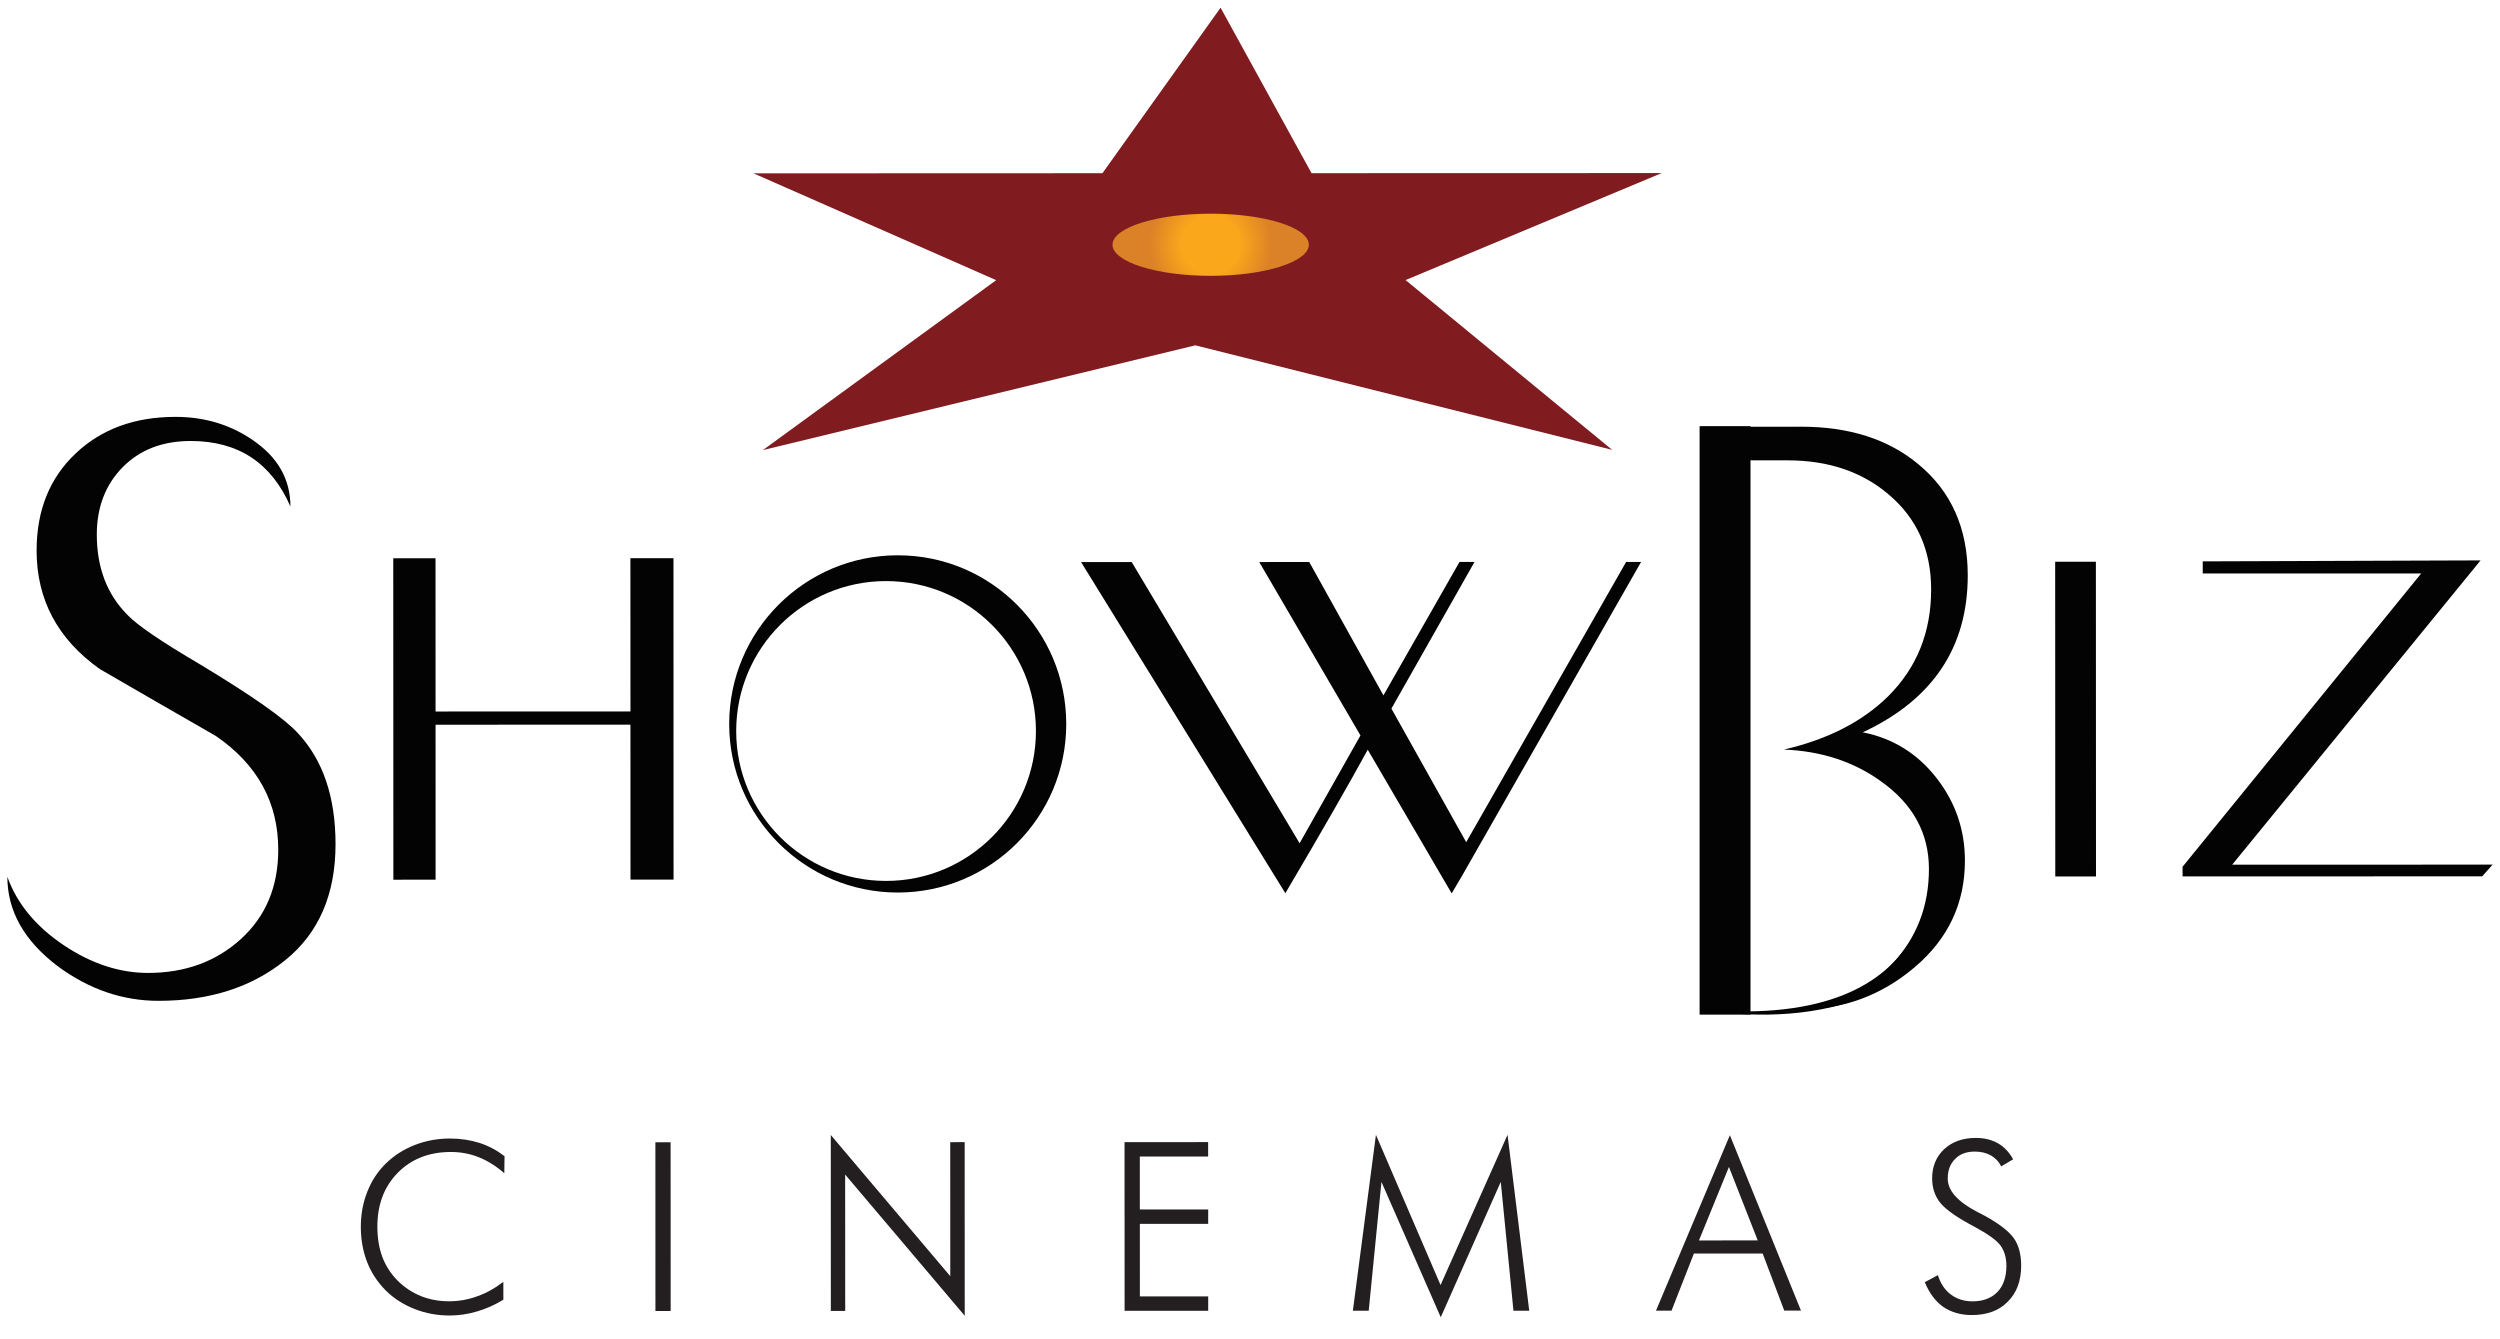 <?xml version="1.0" encoding="utf-8"?>
<!-- Generator: Adobe Illustrator 17.0.0, SVG Export Plug-In . SVG Version: 6.00 Build 0)  -->
<!DOCTYPE svg PUBLIC "-//W3C//DTD SVG 1.1//EN" "http://www.w3.org/Graphics/SVG/1.1/DTD/svg11.dtd">
<svg version="1.1" id="Layer_1" xmlns="http://www.w3.org/2000/svg" xmlns:xlink="http://www.w3.org/1999/xlink" x="0px" y="0px"
	 width="168px" height="90px" viewBox="0 0 168 90" enable-background="new 0 0 168 90" xml:space="preserve">
<g>
	<g>
		<path fill="#801C20" d="M88.136,11.638l23.53-0.007l-17.211,7.189l13.882,11.41l-28.012-7.024l-29.062,7.041l15.68-11.42
			l-16.306-7.178l23.446-0.009l7.94-11.122L88.136,11.638z"/>
	</g>
	
		<radialGradient id="SVGID_1_" cx="301.674" cy="-145.911" r="4.893" gradientTransform="matrix(1 -3.000000e-004 3.000000e-004 1 -220.272 162.451)" gradientUnits="userSpaceOnUse">
		<stop  offset="0.405" style="stop-color:#FAA71C"/>
		<stop  offset="0.848" style="stop-color:#DB8127"/>
	</radialGradient>
	<path fill="url(#SVGID_1_)" d="M87.954,16.442c0,1.153-2.958,2.094-6.59,2.095c-3.647,0.001-6.603-0.938-6.603-2.091
		s2.954-2.086,6.601-2.087C84.995,14.36,87.953,15.289,87.954,16.442z"/>
	<g>
		<path fill="#231F20" d="M33.889,78.839c-0.563-0.489-1.143-0.848-1.734-1.08c-0.58-0.231-1.199-0.346-1.858-0.346
			c-1.459,0-2.652,0.468-3.569,1.399c-0.911,0.928-1.371,2.133-1.369,3.629c0.001,0.746,0.111,1.417,0.333,2.023
			c0.224,0.595,0.568,1.131,1.026,1.592c0.454,0.455,0.976,0.796,1.558,1.037c0.591,0.236,1.214,0.352,1.886,0.352
			c0.651,0.001,1.285-0.105,1.902-0.333c0.624-0.218,1.21-0.548,1.76-0.975l0.002,1.202c-0.554,0.344-1.145,0.604-1.767,0.789
			c-0.623,0.186-1.241,0.274-1.843,0.274c-0.833,0-1.612-0.144-2.36-0.439c-0.75-0.297-1.397-0.709-1.929-1.239
			c-0.548-0.551-0.969-1.176-1.255-1.909c-0.281-0.718-0.425-1.512-0.425-2.369c-0.001-0.853,0.146-1.641,0.441-2.376
			c0.286-0.732,0.706-1.362,1.252-1.895c0.539-0.523,1.173-0.936,1.929-1.231c0.748-0.291,1.529-0.435,2.344-0.436
			c0.723-0.001,1.386,0.099,2.001,0.293c0.618,0.198,1.181,0.503,1.69,0.894L33.889,78.839z"/>
		<path fill="#231F20" d="M44.045,88.098l-0.003-11.338l1.023-0.001l0.004,11.338L44.045,88.098z"/>
		<path fill="#231F20" d="M55.833,88.094l-0.004-11.822l8.029,9.488l-0.002-9.006l0.97-0.001l0.004,11.666l-8.036-9.489l0.004,9.164
			L55.833,88.094z"/>
		<path fill="#231F20" d="M75.573,88.088l-0.004-11.338l5.618-0.001v0.97l-4.591,0.001l0.001,3.556l4.594-0.002l-0.001,0.97
			l-4.592,0.002l0.001,4.874l4.593-0.001l-0.001,0.967L75.573,88.088z"/>
		<path fill="#231F20" d="M96.819,88.52l-3.985-9.097l-0.856,8.659h-1.065l1.55-11.821l4.342,10.094l4.502-10.096l1.458,11.821
			h-1.061l-0.852-8.659L96.819,88.52z"/>
		<path fill="#231F20" d="M111.281,88.077l4.967-11.791l4.778,11.788h-1.123l-1.452-3.837l-4.621,0.001l-1.504,3.838H111.281z
			 M114.169,83.358l3.951-0.002l-1.935-4.937L114.169,83.358z"/>
		<path fill="#231F20" d="M129.346,86.162l0.882-0.473c0.174,0.564,0.458,0.992,0.862,1.299c0.409,0.303,0.894,0.462,1.464,0.462
			c0.716,0,1.275-0.217,1.678-0.634c0.4-0.421,0.598-1.011,0.598-1.761c-0.001-0.543-0.136-1.001-0.4-1.361
			c-0.272-0.365-0.863-0.777-1.75-1.259c-1.135-0.595-1.894-1.128-2.28-1.587c-0.373-0.461-0.561-1.011-0.56-1.665
			c-0.001-0.796,0.269-1.452,0.81-1.962c0.548-0.505,1.258-0.752,2.12-0.752c0.571-0.001,1.072,0.121,1.484,0.356
			c0.422,0.239,0.766,0.604,1.028,1.081l-0.804,0.478c-0.155-0.33-0.395-0.566-0.693-0.742c-0.299-0.165-0.663-0.256-1.072-0.255
			c-0.564,0-1.011,0.162-1.326,0.495c-0.336,0.324-0.5,0.771-0.498,1.321c-0.001,0.802,0.655,1.538,1.958,2.225
			c0.241,0.121,0.423,0.214,0.546,0.281c0.964,0.534,1.61,1.039,1.944,1.51c0.324,0.467,0.485,1.088,0.486,1.836
			c-0.001,1.022-0.303,1.825-0.897,2.415c-0.587,0.605-1.396,0.902-2.425,0.902c-0.743,0-1.377-0.185-1.915-0.548
			C130.06,87.451,129.648,86.898,129.346,86.162z"/>
	</g>
	<path fill="#030303" d="M22.548,56.719c0.002,3.386-1.129,5.988-3.377,7.804c-2.248,1.82-5.087,2.731-8.513,2.733
		c-2.405,0.001-4.655-0.766-6.751-2.306c-2.278-1.715-3.411-3.723-3.413-6.028c0.647,1.793,1.892,3.315,3.762,4.577
		c1.871,1.259,3.771,1.882,5.695,1.882c2.488-0.001,4.569-0.761,6.24-2.28c1.672-1.525,2.509-3.523,2.507-6.004
		c-0.001-3.17-1.392-5.715-4.188-7.636c-2.623-1.503-5.216-3.002-7.796-4.496C3.879,42.958,2.462,40.3,2.46,37.004
		c-0.001-2.698,0.87-4.87,2.607-6.516c1.738-1.654,3.98-2.474,6.722-2.474c1.94-0.001,3.651,0.51,5.152,1.53
		c1.725,1.16,2.574,2.655,2.576,4.493c-1.284-2.941-3.519-4.403-6.7-4.403c-1.891,0.002-3.416,0.585-4.575,1.764
		c-1.157,1.176-1.737,2.693-1.737,4.525c0.001,2.227,0.692,4.025,2.062,5.4c0.644,0.683,2.271,1.792,4.893,3.333
		c3.476,2.097,5.67,3.634,6.566,4.62C21.704,51.077,22.546,53.556,22.548,56.719z"/>
	<path fill="#030303" d="M110.283,37.76L98.254,58.846c-0.039,0.065-0.272,0.467-0.701,1.191l-5.641-9.656
		c-1.178,2.158-3.015,5.369-5.536,9.643L72.648,37.771l3.402-0.001l11.284,18.896l4.089-7.245l-6.802-11.652l3.36-0.002l4.985,8.963
		l5.112-8.966l1.009-0.001l-5.584,9.856l5.026,8.975l10.748-18.834H110.283z"/>
	<path fill="#030303" d="M132.233,38.658c0.003,4.842-2.352,8.36-7.056,10.554c2.019,0.398,3.662,1.419,4.944,3.052
		c1.277,1.631,1.922,3.489,1.921,5.576c0.001,2.857-1.117,5.231-3.354,7.139c-2.236,1.905-4.802,2.854-7.69,2.856
		c2.487-0.303,4.546-1.336,6.181-3.081c1.628-1.75,2.446-3.871,2.445-6.364c-0.001-2.385-1.061-4.34-3.184-5.858
		c-1.845-1.343-4.038-2.064-6.563-2.16c2.935-0.677,5.275-1.874,7.018-3.592c1.921-1.919,2.879-4.303,2.878-7.168
		c-0.001-2.66-0.959-4.796-2.883-6.407c-1.786-1.511-4.036-2.27-6.762-2.269h-2.575l0.009,27.968l-3.177,0.001l-0.01-30.228
		l6.665-0.003c3.218,0,5.846,0.835,7.866,2.515C131.118,33.007,132.233,35.503,132.233,38.658z"/>
	<path fill="#030303" d="M140.851,58.897l-2.736,0.002l-0.007-21.149l2.736-0.001L140.851,58.897z"/>
	<path fill="#030303" d="M167.505,58.102l-0.703,0.788l-20.134,0.005v-0.649l16.037-19.711l-14.68,0.004l-0.001-0.815l18.672-0.066
		l-16.692,20.449L167.505,58.102z"/>
	<g>
		<g>
			<path fill="#030303" d="M60.328,37.316c-6.252,0.001-11.327,5.08-11.326,11.34c0.002,6.254,5.083,11.324,11.333,11.323
				c6.259-0.003,11.32-5.076,11.317-11.33C71.651,42.389,66.587,37.312,60.328,37.316z M59.545,59.198
				c-5.561,0.001-10.072-4.508-10.073-10.071c-0.001-5.564,4.504-10.078,10.067-10.078c5.561-0.003,10.074,4.508,10.076,10.071
				C69.618,54.682,65.106,59.196,59.545,59.198z"/>
		</g>
	</g>
	<path fill="#030303" d="M129.699,57.441c0,0,1.63,11.914-15.363,10.392c0,0,13.858,2.827,17.227-7.564L129.699,57.441z"/>
	<rect x="114.213" y="28.64" fill="#030303" width="3.421" height="39.543"/>
	<g>
		<path fill="#030303" d="M45.263,59.111h-2.894l-0.003-10.414L29.27,48.701l0.002,10.414l-2.838,0.001l-0.007-21.599h2.84
			l0.003,10.296l13.097-0.004l-0.004-10.296l2.894-0.001L45.263,59.111z"/>
	</g>
</g>
</svg>
